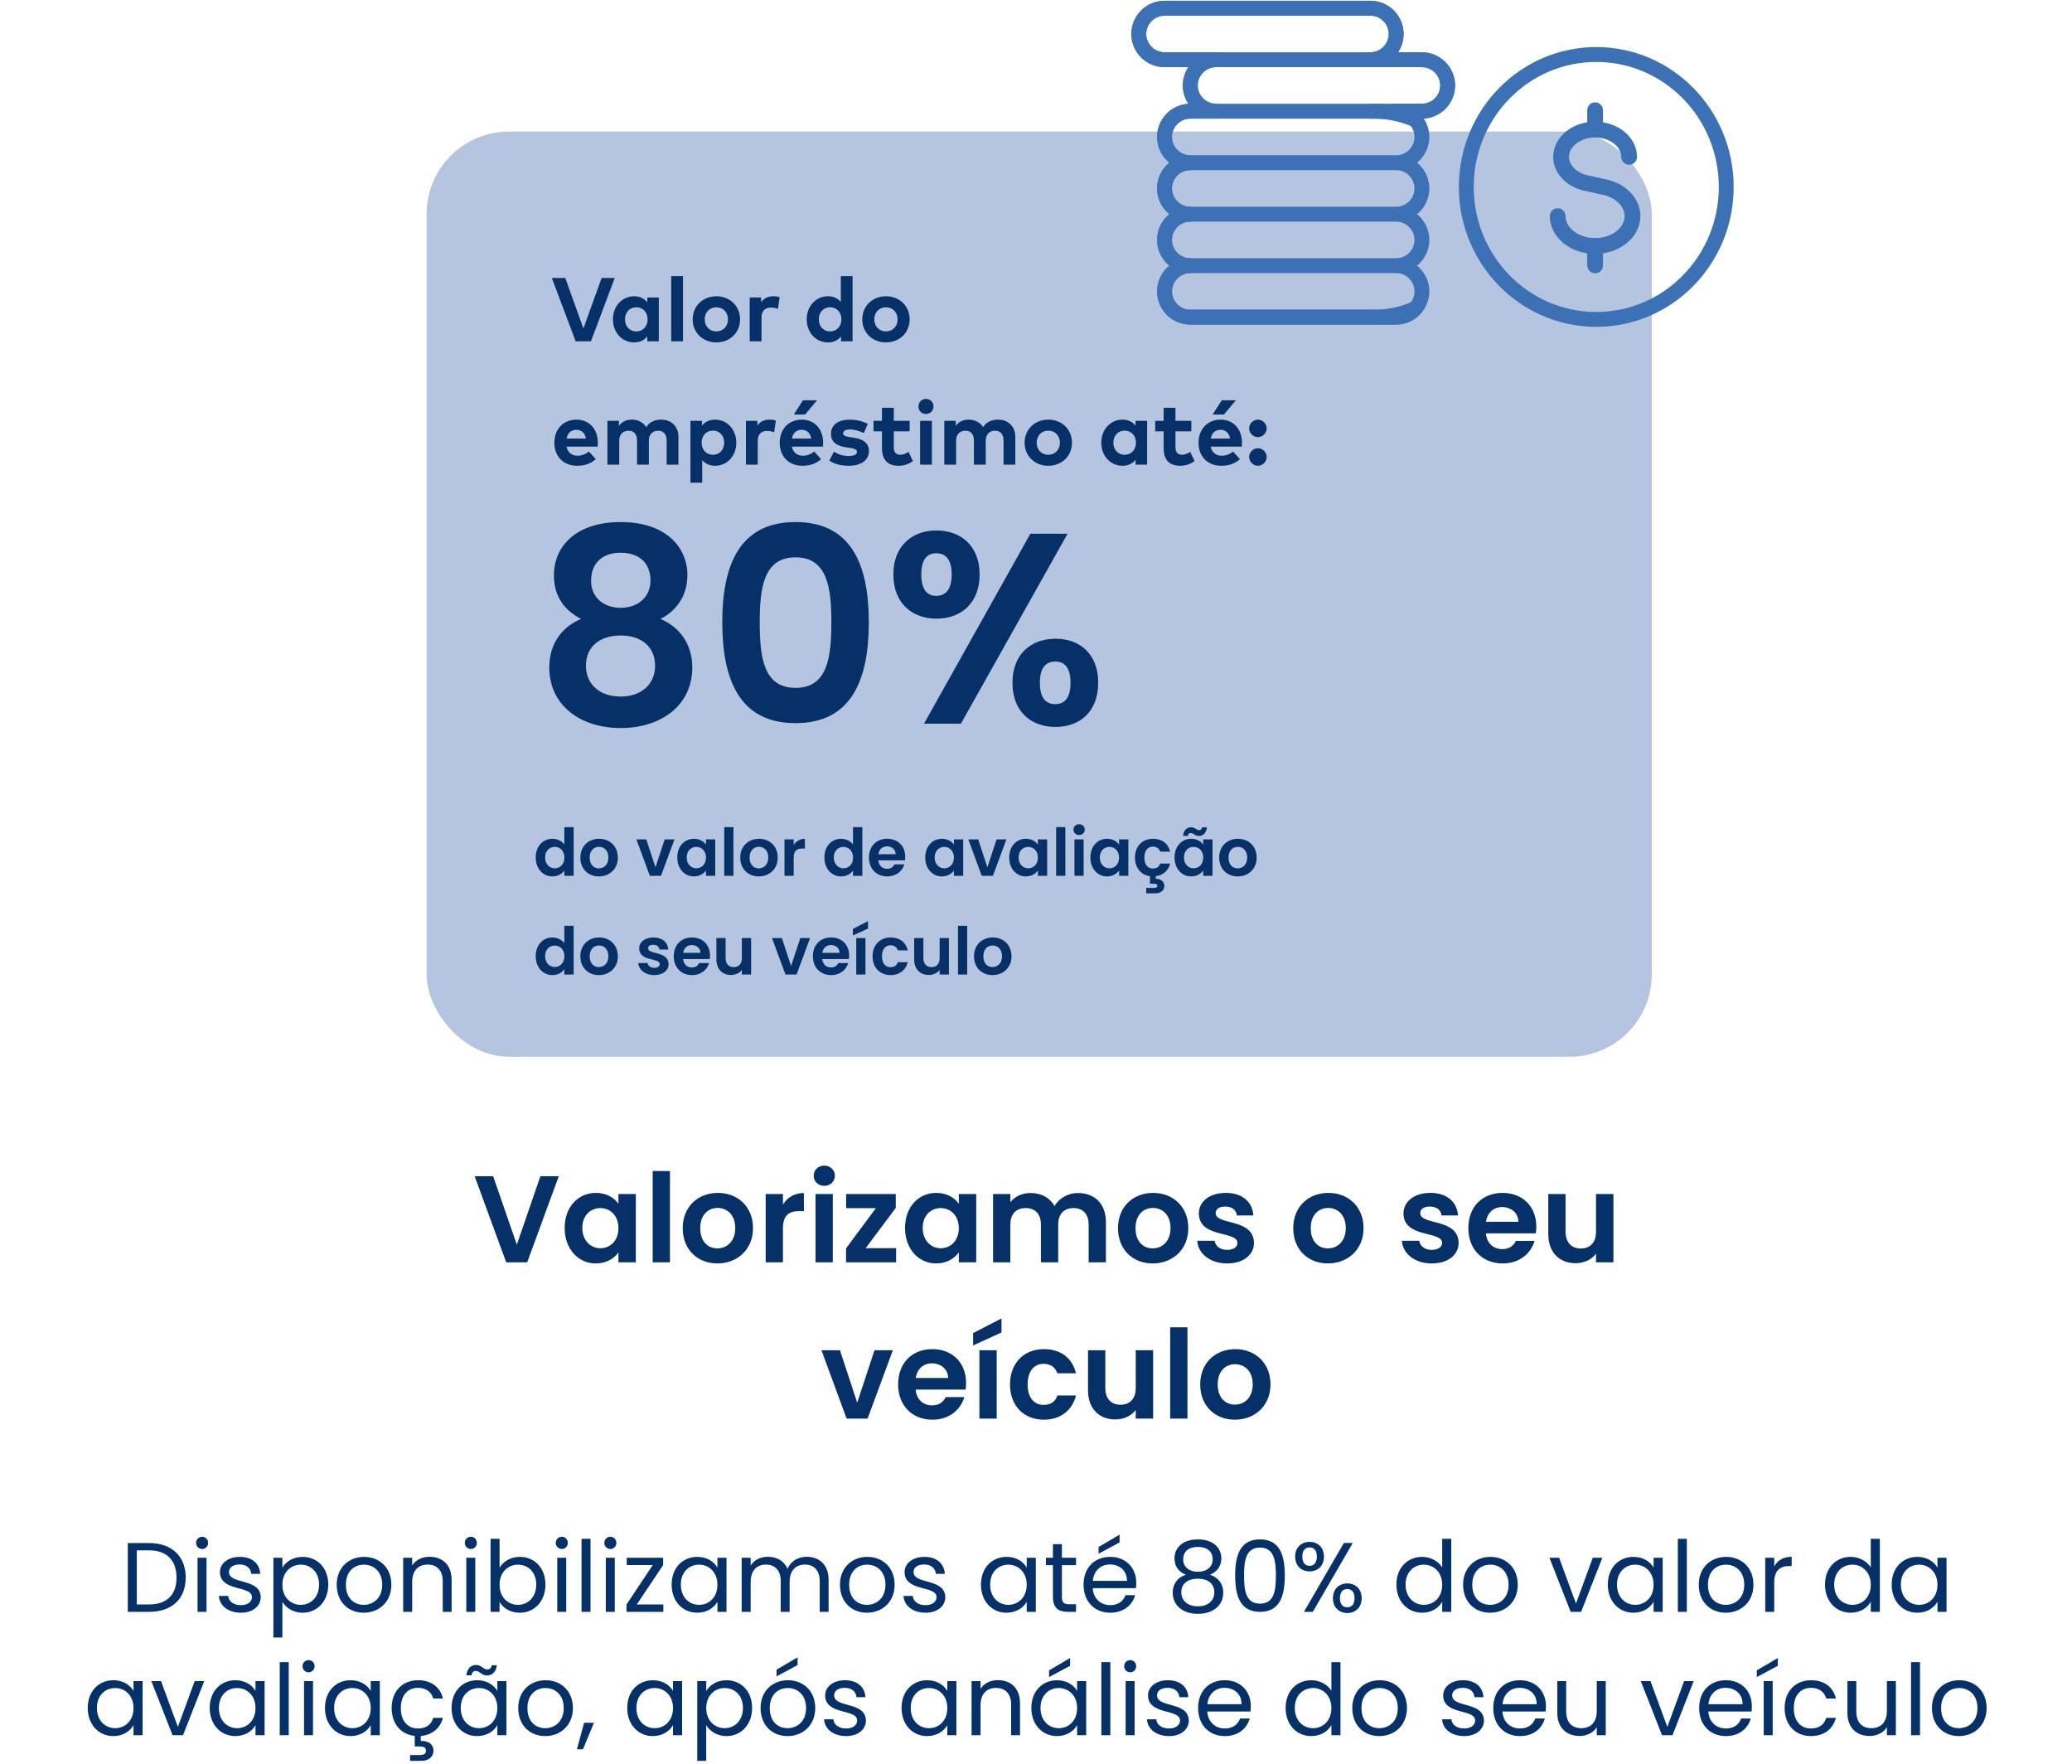 <svg width="504" height="429" viewBox="0 0 504 429" fill="none" xmlns="http://www.w3.org/2000/svg">
<path d="M125.715 302.71L131.445 286.06H135.915L128.235 307H123.135L115.455 286.06H119.955L125.715 302.71ZM137.353 298.63C137.353 293.44 140.713 290.11 144.943 290.11C147.613 290.11 149.443 291.37 150.433 292.75V290.38H154.663V307H150.433V304.57C149.443 306.01 147.553 307.27 144.913 307.27C140.713 307.27 137.353 303.82 137.353 298.63ZM150.433 298.69C150.433 295.54 148.333 293.8 146.023 293.8C143.773 293.8 141.643 295.48 141.643 298.63C141.643 301.78 143.773 303.58 146.023 303.58C148.333 303.58 150.433 301.84 150.433 298.69ZM158.765 307V284.8H162.965V307H158.765ZM183.165 298.69C183.165 303.91 179.325 307.27 174.495 307.27C169.695 307.27 166.065 303.91 166.065 298.69C166.065 293.44 169.815 290.11 174.615 290.11C179.415 290.11 183.165 293.44 183.165 298.69ZM170.325 298.69C170.325 301.99 172.245 303.61 174.495 303.61C176.715 303.61 178.845 301.99 178.845 298.69C178.845 295.36 176.775 293.77 174.555 293.77C172.335 293.77 170.325 295.36 170.325 298.69ZM190.446 298.72V307H186.246V290.38H190.446V292.96C191.496 291.25 193.236 290.14 195.546 290.14V294.55H194.436C191.946 294.55 190.446 295.51 190.446 298.72ZM198.375 307V290.38H202.575V307H198.375ZM200.505 288.4C199.005 288.4 197.925 287.32 197.925 285.94C197.925 284.56 199.005 283.48 200.505 283.48C201.975 283.48 203.085 284.56 203.085 285.94C203.085 287.32 201.975 288.4 200.505 288.4ZM217.884 290.38V293.77L210.564 303.55H217.974V307H205.794V303.61L213.054 293.83H205.824V290.38H217.884ZM220.146 298.63C220.146 293.44 223.506 290.11 227.736 290.11C230.406 290.11 232.236 291.37 233.226 292.75V290.38H237.456V307H233.226V304.57C232.236 306.01 230.346 307.27 227.706 307.27C223.506 307.27 220.146 303.82 220.146 298.63ZM233.226 298.69C233.226 295.54 231.126 293.8 228.816 293.8C226.566 293.8 224.436 295.48 224.436 298.63C224.436 301.78 226.566 303.58 228.816 303.58C231.126 303.58 233.226 301.84 233.226 298.69ZM264.808 307V297.82C264.808 295.18 263.338 293.8 261.118 293.8C258.868 293.8 257.398 295.18 257.398 297.82V307H253.198V297.82C253.198 295.18 251.728 293.8 249.508 293.8C247.228 293.8 245.758 295.18 245.758 297.82V307H241.558V290.38H245.758V292.39C246.808 291.01 248.578 290.14 250.648 290.14C253.228 290.14 255.358 291.25 256.498 293.32C257.578 291.43 259.768 290.14 262.198 290.14C266.188 290.14 269.008 292.66 269.008 297.25V307H264.808ZM289.044 298.69C289.044 303.91 285.204 307.27 280.374 307.27C275.574 307.27 271.944 303.91 271.944 298.69C271.944 293.44 275.694 290.11 280.494 290.11C285.294 290.11 289.044 293.44 289.044 298.69ZM276.204 298.69C276.204 301.99 278.124 303.61 280.374 303.61C282.594 303.61 284.724 301.99 284.724 298.69C284.724 295.36 282.654 293.77 280.434 293.77C278.214 293.77 276.204 295.36 276.204 298.69ZM305.025 302.26C305.025 305.11 302.535 307.27 298.485 307.27C294.315 307.27 291.405 304.84 291.225 301.75H295.455C295.605 303.01 296.775 303.97 298.455 303.97C300.105 303.97 301.005 303.22 301.005 302.26C301.005 299.29 291.615 301.18 291.615 295.09C291.615 292.33 294.075 290.11 298.185 290.11C302.205 290.11 304.635 292.3 304.875 295.6H300.855C300.735 294.31 299.715 293.44 298.065 293.44C296.505 293.44 295.695 294.07 295.695 295.03C295.695 298.06 304.905 296.17 305.025 302.26ZM331.671 298.69C331.671 303.91 327.831 307.27 323.001 307.27C318.201 307.27 314.571 303.91 314.571 298.69C314.571 293.44 318.321 290.11 323.121 290.11C327.921 290.11 331.671 293.44 331.671 298.69ZM318.831 298.69C318.831 301.99 320.751 303.61 323.001 303.61C325.221 303.61 327.351 301.99 327.351 298.69C327.351 295.36 325.281 293.77 323.061 293.77C320.841 293.77 318.831 295.36 318.831 298.69ZM354.8 302.26C354.8 305.11 352.31 307.27 348.26 307.27C344.09 307.27 341.18 304.84 341 301.75H345.23C345.38 303.01 346.55 303.97 348.23 303.97C349.88 303.97 350.78 303.22 350.78 302.26C350.78 299.29 341.39 301.18 341.39 295.09C341.39 292.33 343.85 290.11 347.96 290.11C351.98 290.11 354.41 292.3 354.65 295.6H350.63C350.51 294.31 349.49 293.44 347.84 293.44C346.28 293.44 345.47 294.07 345.47 295.03C345.47 298.06 354.68 296.17 354.8 302.26ZM365.388 293.56C363.378 293.56 361.788 294.85 361.458 297.13H369.348C369.288 294.94 367.548 293.56 365.388 293.56ZM373.278 301.78C372.378 304.84 369.618 307.27 365.508 307.27C360.678 307.27 357.168 303.91 357.168 298.69C357.168 293.44 360.588 290.11 365.508 290.11C370.308 290.11 373.698 293.38 373.698 298.33C373.698 298.87 373.668 299.41 373.578 299.95H361.428C361.638 302.41 363.318 303.79 365.418 303.79C367.218 303.79 368.208 302.89 368.748 301.78H373.278ZM392.453 290.38V307H388.223V304.9C387.173 306.31 385.343 307.21 383.273 307.21C379.403 307.21 376.613 304.69 376.613 300.13V290.38H380.813V299.53C380.813 302.2 382.283 303.64 384.503 303.64C386.783 303.64 388.223 302.2 388.223 299.53V290.38H392.453ZM199.813 328.38H204.313L208.513 341.13L212.713 328.38H217.183L211.033 345H205.933L199.813 328.38ZM226.682 331.56C224.672 331.56 223.082 332.85 222.752 335.13H230.642C230.582 332.94 228.842 331.56 226.682 331.56ZM234.572 339.78C233.672 342.84 230.912 345.27 226.802 345.27C221.972 345.27 218.462 341.91 218.462 336.69C218.462 331.44 221.882 328.11 226.802 328.11C231.602 328.11 234.992 331.38 234.992 336.33C234.992 336.87 234.962 337.41 234.872 337.95H222.722C222.932 340.41 224.612 341.79 226.712 341.79C228.512 341.79 229.502 340.89 230.042 339.78H234.572ZM238.237 345V328.38H242.437V345H238.237ZM236.707 324.21L243.607 320.64V324.06L236.707 327.21V324.21ZM245.678 336.69C245.678 331.47 249.098 328.11 253.898 328.11C258.038 328.11 260.828 330.27 261.728 333.99H257.198C256.718 332.58 255.608 331.68 253.868 331.68C251.528 331.68 249.968 333.45 249.968 336.69C249.968 339.93 251.528 341.67 253.868 341.67C255.608 341.67 256.688 340.89 257.198 339.39H261.728C260.828 342.93 258.038 345.27 253.898 345.27C249.098 345.27 245.678 341.91 245.678 336.69ZM280.495 328.38V345H276.265V342.9C275.215 344.31 273.385 345.21 271.315 345.21C267.445 345.21 264.655 342.69 264.655 338.13V328.38H268.855V337.53C268.855 340.2 270.325 341.64 272.545 341.64C274.825 341.64 276.265 340.2 276.265 337.53V328.38H280.495ZM284.639 345V322.8H288.839V345H284.639ZM309.039 336.69C309.039 341.91 305.199 345.27 300.369 345.27C295.569 345.27 291.939 341.91 291.939 336.69C291.939 331.44 295.689 328.11 300.489 328.11C305.289 328.11 309.039 331.44 309.039 336.69ZM296.199 336.69C296.199 339.99 298.119 341.61 300.369 341.61C302.589 341.61 304.719 339.99 304.719 336.69C304.719 333.36 302.649 331.77 300.429 331.77C298.209 331.77 296.199 333.36 296.199 336.69Z" fill="#053068"/>
<path d="M36.295 375.272C41.791 375.272 45.175 378.488 45.175 383.672C45.175 388.856 41.791 392 36.295 392H31.087V375.272H36.295ZM33.271 390.2H36.295C40.663 390.2 42.943 387.752 42.943 383.672C42.943 379.592 40.663 377.048 36.295 377.048H33.271V390.2ZM48.056 392V378.848H50.239V392H48.056ZM49.184 376.712C48.343 376.712 47.696 376.064 47.696 375.224C47.696 374.384 48.343 373.736 49.184 373.736C49.975 373.736 50.623 374.384 50.623 375.224C50.623 376.064 49.975 376.712 49.184 376.712ZM63.418 388.424C63.418 390.584 61.522 392.216 58.618 392.216C55.546 392.216 53.386 390.536 53.242 388.136H55.498C55.618 389.408 56.746 390.368 58.594 390.368C60.322 390.368 61.282 389.504 61.282 388.424C61.282 385.496 53.506 387.2 53.506 382.304C53.506 380.288 55.402 378.632 58.33 378.632C61.234 378.632 63.154 380.192 63.298 382.76H61.114C61.018 381.44 60.01 380.48 58.258 380.48C56.65 380.48 55.69 381.248 55.69 382.304C55.69 385.424 63.322 383.72 63.418 388.424ZM68.685 381.272C69.477 379.88 71.205 378.632 73.605 378.632C77.133 378.632 79.845 381.272 79.845 385.376C79.845 389.456 77.133 392.216 73.605 392.216C71.205 392.216 69.501 390.92 68.685 389.576V398.24H66.501V378.848H68.685V381.272ZM77.613 385.376C77.613 382.28 75.573 380.528 73.149 380.528C70.773 380.528 68.685 382.352 68.685 385.4C68.685 388.496 70.773 390.296 73.149 390.296C75.573 390.296 77.613 388.472 77.613 385.376ZM95.2 385.4C95.2 389.576 92.2 392.216 88.456 392.216C84.736 392.216 81.904 389.576 81.904 385.4C81.904 381.248 84.832 378.632 88.552 378.632C92.296 378.632 95.2 381.248 95.2 385.4ZM84.136 385.4C84.136 388.736 86.176 390.296 88.456 390.296C90.736 390.296 92.968 388.736 92.968 385.4C92.968 382.088 90.784 380.528 88.528 380.528C86.224 380.528 84.136 382.088 84.136 385.4ZM107.695 392V384.56C107.695 381.872 106.231 380.504 104.023 380.504C101.791 380.504 100.255 381.896 100.255 384.728V392H98.071V378.848H100.255V380.72C101.119 379.352 102.703 378.608 104.479 378.608C107.527 378.608 109.855 380.48 109.855 384.248V392H107.695ZM113.423 392V378.848H115.607V392H113.423ZM114.551 376.712C113.711 376.712 113.063 376.064 113.063 375.224C113.063 374.384 113.711 373.736 114.551 373.736C115.343 373.736 115.991 374.384 115.991 375.224C115.991 376.064 115.343 376.712 114.551 376.712ZM121.513 381.296C122.353 379.832 124.105 378.632 126.433 378.632C129.985 378.632 132.673 381.272 132.673 385.376C132.673 389.456 129.961 392.216 126.433 392.216C124.033 392.216 122.329 391.016 121.513 389.576V392H119.329V374.24H121.513V381.296ZM130.441 385.376C130.441 382.28 128.401 380.528 125.977 380.528C123.601 380.528 121.513 382.352 121.513 385.4C121.513 388.496 123.601 390.296 125.977 390.296C128.401 390.296 130.441 388.472 130.441 385.376ZM135.548 392V378.848H137.732V392H135.548ZM136.676 376.712C135.836 376.712 135.188 376.064 135.188 375.224C135.188 374.384 135.836 373.736 136.676 373.736C137.468 373.736 138.116 374.384 138.116 375.224C138.116 376.064 137.468 376.712 136.676 376.712ZM141.454 392V374.24H143.638V392H141.454ZM147.36 392V378.848H149.544V392H147.36ZM148.488 376.712C147.648 376.712 147 376.064 147 375.224C147 374.384 147.648 373.736 148.488 373.736C149.28 373.736 149.928 374.384 149.928 375.224C149.928 376.064 149.28 376.712 148.488 376.712ZM161.306 378.848V380.624L154.898 390.2H161.354V392H152.402V390.2L158.786 380.624H152.45V378.848H161.306ZM163.372 385.376C163.372 381.272 166.084 378.632 169.612 378.632C172.06 378.632 173.74 379.88 174.508 381.248V378.848H176.716V392H174.508V389.552C173.716 390.968 172.012 392.216 169.588 392.216C166.084 392.216 163.372 389.456 163.372 385.376ZM174.508 385.4C174.508 382.352 172.444 380.528 170.044 380.528C167.644 380.528 165.604 382.28 165.604 385.376C165.604 388.472 167.644 390.296 170.044 390.296C172.444 390.296 174.508 388.496 174.508 385.4ZM199.391 392V384.56C199.391 381.872 197.951 380.504 195.791 380.504C193.583 380.504 192.071 381.92 192.071 384.752V392H189.911V384.56C189.911 381.872 188.471 380.504 186.311 380.504C184.103 380.504 182.591 381.92 182.591 384.752V392H180.407V378.848H182.591V380.744C183.455 379.352 185.015 378.608 186.743 378.608C188.903 378.608 190.703 379.568 191.567 381.536C192.335 379.64 194.207 378.608 196.223 378.608C199.223 378.608 201.551 380.48 201.551 384.248V392H199.391ZM217.614 385.4C217.614 389.576 214.614 392.216 210.87 392.216C207.15 392.216 204.318 389.576 204.318 385.4C204.318 381.248 207.246 378.632 210.966 378.632C214.71 378.632 217.614 381.248 217.614 385.4ZM206.55 385.4C206.55 388.736 208.59 390.296 210.87 390.296C213.15 390.296 215.382 388.736 215.382 385.4C215.382 382.088 213.198 380.528 210.942 380.528C208.638 380.528 206.55 382.088 206.55 385.4ZM229.941 388.424C229.941 390.584 228.045 392.216 225.141 392.216C222.069 392.216 219.909 390.536 219.765 388.136H222.021C222.141 389.408 223.269 390.368 225.117 390.368C226.845 390.368 227.805 389.504 227.805 388.424C227.805 385.496 220.029 387.2 220.029 382.304C220.029 380.288 221.925 378.632 224.853 378.632C227.757 378.632 229.677 380.192 229.821 382.76H227.637C227.541 381.44 226.533 380.48 224.781 380.48C223.173 380.48 222.213 381.248 222.213 382.304C222.213 385.424 229.845 383.72 229.941 388.424ZM238.607 385.376C238.607 381.272 241.319 378.632 244.847 378.632C247.295 378.632 248.975 379.88 249.743 381.248V378.848H251.951V392H249.743V389.552C248.951 390.968 247.247 392.216 244.823 392.216C241.319 392.216 238.607 389.456 238.607 385.376ZM249.743 385.4C249.743 382.352 247.679 380.528 245.279 380.528C242.879 380.528 240.839 382.28 240.839 385.376C240.839 388.472 242.879 390.296 245.279 390.296C247.679 390.296 249.743 388.496 249.743 385.4ZM256.121 388.4V380.648H254.417V378.848H256.121V375.536H258.305V378.848H261.737V380.648H258.305V388.4C258.305 389.696 258.785 390.152 260.129 390.152H261.737V392H259.769C257.441 392 256.121 391.04 256.121 388.4ZM269.976 380.48C267.84 380.48 266.064 381.896 265.824 384.464H274.128C274.152 381.896 272.232 380.48 269.976 380.48ZM276.12 387.944C275.448 390.344 273.336 392.216 270.072 392.216C266.328 392.216 263.568 389.576 263.568 385.4C263.568 381.248 266.232 378.632 270.072 378.632C273.888 378.632 276.384 381.32 276.384 384.92C276.384 385.4 276.36 385.784 276.312 386.24H265.8C265.968 388.904 267.84 390.368 270.072 390.368C272.04 390.368 273.288 389.36 273.768 387.944H276.12ZM267.216 376.232L272.328 373.232V375.128L267.216 377.864V376.232ZM288.473 382.976C286.697 382.28 285.689 380.936 285.689 378.992C285.689 376.448 287.609 374.384 291.377 374.384C295.145 374.384 297.089 376.472 297.089 378.992C297.089 380.864 296.009 382.304 294.305 382.976C296.273 383.576 297.545 385.16 297.545 387.32C297.545 390.464 295.049 392.48 291.377 392.48C287.729 392.48 285.257 390.464 285.257 387.32C285.257 385.136 286.529 383.552 288.473 382.976ZM291.377 382.256C293.513 382.256 294.977 381.056 294.977 379.256C294.977 377.264 293.561 376.208 291.377 376.208C289.241 376.208 287.801 377.24 287.801 379.28C287.801 381.08 289.265 382.256 291.377 382.256ZM291.377 383.936C289.145 383.936 287.345 384.944 287.345 387.248C287.345 389.288 288.905 390.656 291.377 390.656C293.849 390.656 295.385 389.264 295.385 387.248C295.385 385.016 293.657 383.936 291.377 383.936ZM300.446 383.144C300.446 378.176 301.694 374.384 306.494 374.384C311.27 374.384 312.518 378.176 312.518 383.144C312.518 388.184 311.27 392 306.494 392C301.694 392 300.446 388.184 300.446 383.144ZM310.358 383.144C310.358 379.544 309.902 376.376 306.494 376.376C303.062 376.376 302.606 379.544 302.606 383.144C302.606 386.888 303.062 390.008 306.494 390.008C309.902 390.008 310.358 386.888 310.358 383.144ZM315.036 378.56C315.036 376.328 316.548 374.984 318.54 374.984C320.556 374.984 322.044 376.328 322.044 378.56C322.044 380.816 320.556 382.16 318.54 382.16C316.548 382.16 315.036 380.816 315.036 378.56ZM318.54 376.328C317.484 376.328 316.788 377.048 316.788 378.56C316.788 380.048 317.484 380.816 318.54 380.816C319.596 380.816 320.316 380.048 320.316 378.56C320.316 377.048 319.596 376.328 318.54 376.328ZM317.172 392L326.892 375.248H329.052L319.332 392H317.172ZM324.228 388.688C324.228 386.432 325.716 385.088 327.732 385.088C329.724 385.088 331.212 386.432 331.212 388.688C331.212 390.92 329.724 392.288 327.732 392.288C325.716 392.288 324.228 390.92 324.228 388.688ZM327.708 386.456C326.652 386.456 325.932 387.176 325.932 388.688C325.932 390.176 326.652 390.896 327.708 390.896C328.764 390.896 329.484 390.176 329.484 388.688C329.484 387.176 328.764 386.456 327.708 386.456ZM339.669 385.376C339.669 381.272 342.381 378.632 345.933 378.632C347.997 378.632 349.893 379.688 350.805 381.2V374.24H353.013V392H350.805V389.528C350.013 390.992 348.309 392.216 345.909 392.216C342.381 392.216 339.669 389.456 339.669 385.376ZM350.805 385.4C350.805 382.352 348.741 380.528 346.341 380.528C343.941 380.528 341.901 382.28 341.901 385.376C341.901 388.472 343.941 390.296 346.341 390.296C348.741 390.296 350.805 388.496 350.805 385.4ZM369.184 385.4C369.184 389.576 366.184 392.216 362.44 392.216C358.72 392.216 355.888 389.576 355.888 385.4C355.888 381.248 358.816 378.632 362.536 378.632C366.28 378.632 369.184 381.248 369.184 385.4ZM358.12 385.4C358.12 388.736 360.16 390.296 362.44 390.296C364.72 390.296 366.952 388.736 366.952 385.4C366.952 382.088 364.768 380.528 362.512 380.528C360.208 380.528 358.12 382.088 358.12 385.4ZM376.894 378.848H379.246L383.35 389.984L387.43 378.848H389.758L384.598 392H382.054L376.894 378.848ZM391.091 385.376C391.091 381.272 393.803 378.632 397.331 378.632C399.779 378.632 401.459 379.88 402.227 381.248V378.848H404.435V392H402.227V389.552C401.435 390.968 399.731 392.216 397.307 392.216C393.803 392.216 391.091 389.456 391.091 385.376ZM402.227 385.4C402.227 382.352 400.163 380.528 397.763 380.528C395.363 380.528 393.323 382.28 393.323 385.376C393.323 388.472 395.363 390.296 397.763 390.296C400.163 390.296 402.227 388.496 402.227 385.4ZM408.126 392V374.24H410.31V392H408.126ZM426.512 385.4C426.512 389.576 423.512 392.216 419.768 392.216C416.048 392.216 413.216 389.576 413.216 385.4C413.216 381.248 416.144 378.632 419.864 378.632C423.608 378.632 426.512 381.248 426.512 385.4ZM415.448 385.4C415.448 388.736 417.488 390.296 419.768 390.296C422.048 390.296 424.28 388.736 424.28 385.4C424.28 382.088 422.096 380.528 419.84 380.528C417.536 380.528 415.448 382.088 415.448 385.4ZM431.568 384.848V392H429.384V378.848H431.568V380.984C432.312 379.52 433.728 378.608 435.816 378.608V380.864H435.24C433.152 380.864 431.568 381.8 431.568 384.848ZM443.919 385.376C443.919 381.272 446.631 378.632 450.183 378.632C452.247 378.632 454.143 379.688 455.055 381.2V374.24H457.263V392H455.055V389.528C454.263 390.992 452.559 392.216 450.159 392.216C446.631 392.216 443.919 389.456 443.919 385.376ZM455.055 385.4C455.055 382.352 452.991 380.528 450.591 380.528C448.191 380.528 446.151 382.28 446.151 385.376C446.151 388.472 448.191 390.296 450.591 390.296C452.991 390.296 455.055 388.496 455.055 385.4ZM460.138 385.376C460.138 381.272 462.85 378.632 466.378 378.632C468.826 378.632 470.506 379.88 471.274 381.248V378.848H473.482V392H471.274V389.552C470.482 390.968 468.778 392.216 466.354 392.216C462.85 392.216 460.138 389.456 460.138 385.376ZM471.274 385.4C471.274 382.352 469.21 380.528 466.81 380.528C464.41 380.528 462.37 382.28 462.37 385.376C462.37 388.472 464.41 390.296 466.81 390.296C469.21 390.296 471.274 388.496 471.274 385.4ZM21.341 415.376C21.341 411.272 24.053 408.632 27.581 408.632C30.029 408.632 31.709 409.88 32.477 411.248V408.848H34.685V422H32.477V419.552C31.685 420.968 29.981 422.216 27.557 422.216C24.053 422.216 21.341 419.456 21.341 415.376ZM32.477 415.4C32.477 412.352 30.413 410.528 28.013 410.528C25.613 410.528 23.573 412.28 23.573 415.376C23.573 418.472 25.613 420.296 28.013 420.296C30.413 420.296 32.477 418.496 32.477 415.4ZM36.816 408.848H39.168L43.272 419.984L47.352 408.848H49.68L44.52 422H41.976L36.816 408.848ZM51.013 415.376C51.013 411.272 53.725 408.632 57.253 408.632C59.701 408.632 61.381 409.88 62.149 411.248V408.848H64.357V422H62.149V419.552C61.357 420.968 59.653 422.216 57.229 422.216C53.725 422.216 51.013 419.456 51.013 415.376ZM62.149 415.4C62.149 412.352 60.085 410.528 57.685 410.528C55.285 410.528 53.245 412.28 53.245 415.376C53.245 418.472 55.285 420.296 57.685 420.296C60.085 420.296 62.149 418.496 62.149 415.4ZM68.048 422V404.24H70.232V422H68.048ZM73.954 422V408.848H76.138V422H73.954ZM75.082 406.712C74.242 406.712 73.594 406.064 73.594 405.224C73.594 404.384 74.242 403.736 75.082 403.736C75.874 403.736 76.522 404.384 76.522 405.224C76.522 406.064 75.874 406.712 75.082 406.712ZM79.044 415.376C79.044 411.272 81.756 408.632 85.284 408.632C87.732 408.632 89.412 409.88 90.18 411.248V408.848H92.388V422H90.18V419.552C89.388 420.968 87.684 422.216 85.26 422.216C81.756 422.216 79.044 419.456 79.044 415.376ZM90.18 415.4C90.18 412.352 88.116 410.528 85.716 410.528C83.316 410.528 81.276 412.28 81.276 415.376C81.276 418.472 83.316 420.296 85.716 420.296C88.116 420.296 90.18 418.496 90.18 415.4ZM95.263 415.4C95.263 411.272 97.927 408.632 101.671 408.632C104.935 408.632 107.071 410.312 107.743 413.072H105.391C104.935 411.488 103.615 410.48 101.671 410.48C99.271 410.48 97.495 412.184 97.495 415.4C97.495 418.664 99.271 420.368 101.671 420.368C103.615 420.368 104.911 419.432 105.391 417.776H107.743C107.119 420.2 105.223 421.952 102.343 422.192V423.392C104.191 423.368 105.439 424.184 105.439 425.768C105.439 427.28 104.215 428.24 102.511 428.24H99.751V426.824H102.079C103.111 426.824 103.615 426.536 103.615 425.768C103.615 425.024 103.111 424.736 102.079 424.736H100.879V422.168C97.567 421.832 95.263 419.264 95.263 415.4ZM109.841 415.376C109.841 411.272 112.553 408.632 116.081 408.632C118.529 408.632 120.209 409.88 120.977 411.248V408.848H123.185V422H120.977V419.552C120.185 420.968 118.481 422.216 116.057 422.216C112.553 422.216 109.841 419.456 109.841 415.376ZM120.977 415.4C120.977 412.352 118.913 410.528 116.513 410.528C114.113 410.528 112.073 412.28 112.073 415.376C112.073 418.472 114.113 420.296 116.513 420.296C118.913 420.296 120.977 418.496 120.977 415.4ZM113.417 407.432C113.657 405.776 114.569 404.912 115.817 404.912C117.089 404.912 117.569 406.016 118.553 406.016C119.081 406.016 119.513 405.68 119.609 404.984H120.857C120.665 406.616 119.705 407.48 118.457 407.48C117.161 407.48 116.681 406.376 115.721 406.376C115.193 406.376 114.785 406.712 114.689 407.432H113.417ZM139.356 415.4C139.356 419.576 136.356 422.216 132.612 422.216C128.892 422.216 126.06 419.576 126.06 415.4C126.06 411.248 128.988 408.632 132.708 408.632C136.452 408.632 139.356 411.248 139.356 415.4ZM128.292 415.4C128.292 418.736 130.332 420.296 132.612 420.296C134.892 420.296 137.124 418.736 137.124 415.4C137.124 412.088 134.94 410.528 132.684 410.528C130.38 410.528 128.292 412.088 128.292 415.4ZM140.331 425.432L142.083 418.976H144.483L141.795 425.432H140.331ZM152.568 415.376C152.568 411.272 155.28 408.632 158.808 408.632C161.256 408.632 162.936 409.88 163.704 411.248V408.848H165.912V422H163.704V419.552C162.912 420.968 161.208 422.216 158.784 422.216C155.28 422.216 152.568 419.456 152.568 415.376ZM163.704 415.4C163.704 412.352 161.64 410.528 159.24 410.528C156.84 410.528 154.8 412.28 154.8 415.376C154.8 418.472 156.84 420.296 159.24 420.296C161.64 420.296 163.704 418.496 163.704 415.4ZM171.786 411.272C172.578 409.88 174.306 408.632 176.706 408.632C180.234 408.632 182.946 411.272 182.946 415.376C182.946 419.456 180.234 422.216 176.706 422.216C174.306 422.216 172.602 420.92 171.786 419.576V428.24H169.602V408.848H171.786V411.272ZM180.714 415.376C180.714 412.28 178.674 410.528 176.25 410.528C173.874 410.528 171.786 412.352 171.786 415.4C171.786 418.496 173.874 420.296 176.25 420.296C178.674 420.296 180.714 418.472 180.714 415.376ZM198.301 415.4C198.301 419.576 195.301 422.216 191.557 422.216C187.837 422.216 185.005 419.576 185.005 415.4C185.005 411.248 187.933 408.632 191.653 408.632C195.397 408.632 198.301 411.248 198.301 415.4ZM187.237 415.4C187.237 418.736 189.277 420.296 191.557 420.296C193.837 420.296 196.069 418.736 196.069 415.4C196.069 412.088 193.885 410.528 191.629 410.528C189.325 410.528 187.237 412.088 187.237 415.4ZM188.893 406.064L194.005 403.064V404.96L188.893 407.696V406.064ZM210.629 418.424C210.629 420.584 208.733 422.216 205.829 422.216C202.757 422.216 200.597 420.536 200.453 418.136H202.709C202.829 419.408 203.957 420.368 205.805 420.368C207.533 420.368 208.493 419.504 208.493 418.424C208.493 415.496 200.717 417.2 200.717 412.304C200.717 410.288 202.613 408.632 205.541 408.632C208.445 408.632 210.365 410.192 210.509 412.76H208.325C208.229 411.44 207.221 410.48 205.469 410.48C203.861 410.48 202.901 411.248 202.901 412.304C202.901 415.424 210.533 413.72 210.629 418.424ZM219.294 415.376C219.294 411.272 222.006 408.632 225.534 408.632C227.982 408.632 229.662 409.88 230.43 411.248V408.848H232.638V422H230.43V419.552C229.638 420.968 227.934 422.216 225.51 422.216C222.006 422.216 219.294 419.456 219.294 415.376ZM230.43 415.4C230.43 412.352 228.366 410.528 225.966 410.528C223.566 410.528 221.526 412.28 221.526 415.376C221.526 418.472 223.566 420.296 225.966 420.296C228.366 420.296 230.43 418.496 230.43 415.4ZM245.953 422V414.56C245.953 411.872 244.489 410.504 242.281 410.504C240.049 410.504 238.513 411.896 238.513 414.728V422H236.329V408.848H238.513V410.72C239.377 409.352 240.961 408.608 242.737 408.608C245.785 408.608 248.113 410.48 248.113 414.248V422H245.953ZM250.865 415.376C250.865 411.272 253.577 408.632 257.105 408.632C259.553 408.632 261.233 409.88 262.001 411.248V408.848H264.209V422H262.001V419.552C261.209 420.968 259.505 422.216 257.081 422.216C253.577 422.216 250.865 419.456 250.865 415.376ZM262.001 415.4C262.001 412.352 259.937 410.528 257.537 410.528C255.137 410.528 253.097 412.28 253.097 415.376C253.097 418.472 255.137 420.296 257.537 420.296C259.937 420.296 262.001 418.496 262.001 415.4ZM255.185 406.232L260.297 403.232V405.128L255.185 407.864V406.232ZM267.899 422V404.24H270.083V422H267.899ZM273.806 422V408.848H275.99V422H273.806ZM274.934 406.712C274.094 406.712 273.446 406.064 273.446 405.224C273.446 404.384 274.094 403.736 274.934 403.736C275.726 403.736 276.374 404.384 276.374 405.224C276.374 406.064 275.726 406.712 274.934 406.712ZM289.168 418.424C289.168 420.584 287.272 422.216 284.368 422.216C281.296 422.216 279.136 420.536 278.992 418.136H281.248C281.368 419.408 282.496 420.368 284.344 420.368C286.072 420.368 287.032 419.504 287.032 418.424C287.032 415.496 279.256 417.2 279.256 412.304C279.256 410.288 281.152 408.632 284.08 408.632C286.984 408.632 288.904 410.192 289.048 412.76H286.864C286.768 411.44 285.76 410.48 284.008 410.48C282.4 410.48 281.44 411.248 281.44 412.304C281.44 415.424 289.072 413.72 289.168 418.424ZM297.843 410.48C295.707 410.48 293.931 411.896 293.691 414.464H301.995C302.019 411.896 300.099 410.48 297.843 410.48ZM303.987 417.944C303.315 420.344 301.203 422.216 297.939 422.216C294.195 422.216 291.435 419.576 291.435 415.4C291.435 411.248 294.099 408.632 297.939 408.632C301.755 408.632 304.251 411.32 304.251 414.92C304.251 415.4 304.227 415.784 304.179 416.24H293.667C293.835 418.904 295.707 420.368 297.939 420.368C299.907 420.368 301.155 419.36 301.635 417.944H303.987ZM312.716 415.376C312.716 411.272 315.428 408.632 318.98 408.632C321.044 408.632 322.94 409.688 323.852 411.2V404.24H326.06V422H323.852V419.528C323.06 420.992 321.356 422.216 318.956 422.216C315.428 422.216 312.716 419.456 312.716 415.376ZM323.852 415.4C323.852 412.352 321.788 410.528 319.388 410.528C316.988 410.528 314.948 412.28 314.948 415.376C314.948 418.472 316.988 420.296 319.388 420.296C321.788 420.296 323.852 418.496 323.852 415.4ZM342.231 415.4C342.231 419.576 339.231 422.216 335.487 422.216C331.767 422.216 328.935 419.576 328.935 415.4C328.935 411.248 331.863 408.632 335.583 408.632C339.327 408.632 342.231 411.248 342.231 415.4ZM331.167 415.4C331.167 418.736 333.207 420.296 335.487 420.296C337.767 420.296 339.999 418.736 339.999 415.4C339.999 412.088 337.815 410.528 335.559 410.528C333.255 410.528 331.167 412.088 331.167 415.4ZM360.957 418.424C360.957 420.584 359.061 422.216 356.157 422.216C353.085 422.216 350.925 420.536 350.781 418.136H353.037C353.157 419.408 354.285 420.368 356.133 420.368C357.861 420.368 358.821 419.504 358.821 418.424C358.821 415.496 351.045 417.2 351.045 412.304C351.045 410.288 352.941 408.632 355.869 408.632C358.773 408.632 360.693 410.192 360.837 412.76H358.653C358.557 411.44 357.549 410.48 355.797 410.48C354.189 410.48 353.229 411.248 353.229 412.304C353.229 415.424 360.861 413.72 360.957 418.424ZM369.632 410.48C367.496 410.48 365.72 411.896 365.48 414.464H373.784C373.808 411.896 371.888 410.48 369.632 410.48ZM375.776 417.944C375.104 420.344 372.992 422.216 369.728 422.216C365.984 422.216 363.224 419.576 363.224 415.4C363.224 411.248 365.888 408.632 369.728 408.632C373.544 408.632 376.04 411.32 376.04 414.92C376.04 415.4 376.016 415.784 375.968 416.24H365.456C365.624 418.904 367.496 420.368 369.728 420.368C371.696 420.368 372.944 419.36 373.424 417.944H375.776ZM390.587 408.848V422H388.403V420.056C387.563 421.424 385.955 422.192 384.203 422.192C381.179 422.192 378.803 420.32 378.803 416.552V408.848H380.963V416.264C380.963 418.928 382.427 420.296 384.635 420.296C386.891 420.296 388.403 418.904 388.403 416.072V408.848H390.587ZM399.113 408.848H401.465L405.569 419.984L409.649 408.848H411.977L406.817 422H404.273L399.113 408.848ZM419.718 410.48C417.582 410.48 415.806 411.896 415.566 414.464H423.87C423.894 411.896 421.974 410.48 419.718 410.48ZM425.862 417.944C425.19 420.344 423.078 422.216 419.814 422.216C416.07 422.216 413.31 419.576 413.31 415.4C413.31 411.248 415.974 408.632 419.814 408.632C423.63 408.632 426.126 411.32 426.126 414.92C426.126 415.4 426.102 415.784 426.054 416.24H415.542C415.71 418.904 417.582 420.368 419.814 420.368C421.782 420.368 423.03 419.36 423.51 417.944H425.862ZM429.009 422V408.848H431.193V422H429.009ZM427.329 406.232L432.441 403.232V405.128L427.329 407.864V406.232ZM434.099 415.4C434.099 411.272 436.763 408.632 440.507 408.632C443.771 408.632 445.907 410.312 446.579 413.072H444.227C443.771 411.488 442.451 410.48 440.507 410.48C438.107 410.48 436.331 412.184 436.331 415.4C436.331 418.664 438.107 420.368 440.507 420.368C442.451 420.368 443.747 419.432 444.227 417.776H446.579C445.907 420.392 443.771 422.216 440.507 422.216C436.763 422.216 434.099 419.576 434.099 415.4ZM461.157 408.848V422H458.973V420.056C458.133 421.424 456.525 422.192 454.773 422.192C451.749 422.192 449.373 420.32 449.373 416.552V408.848H451.533V416.264C451.533 418.928 452.997 420.296 455.205 420.296C457.461 420.296 458.973 418.904 458.973 416.072V408.848H461.157ZM464.845 422V404.24H467.029V422H464.845ZM483.231 415.4C483.231 419.576 480.231 422.216 476.487 422.216C472.767 422.216 469.935 419.576 469.935 415.4C469.935 411.248 472.863 408.632 476.583 408.632C480.327 408.632 483.231 411.248 483.231 415.4ZM472.167 415.4C472.167 418.736 474.207 420.296 476.487 420.296C478.767 420.296 480.999 418.736 480.999 415.4C480.999 412.088 478.815 410.528 476.559 410.528C474.255 410.528 472.167 412.088 472.167 415.4Z" fill="#053068"/>
<rect x="103.782" y="32" width="298" height="225" rx="20" fill="#B5C5E0"/>
<path d="M141.332 150.524C137.372 148.478 134.732 145.112 134.732 139.898C134.732 132.968 140.012 126.962 150.968 126.962C161.924 126.962 167.204 133.034 167.204 139.898C167.204 144.98 164.432 148.61 160.67 150.524C165.422 152.57 168.392 156.728 168.392 162.338C168.392 171.512 160.868 177.056 150.968 177.056C141.134 177.056 133.61 171.512 133.61 162.338C133.61 156.662 136.58 152.504 141.332 150.524ZM150.968 147.818C155.192 147.818 158.228 145.178 158.228 141.218C158.228 136.862 155.39 134.42 150.968 134.42C146.678 134.42 143.774 136.796 143.774 141.284C143.774 145.244 146.81 147.818 150.968 147.818ZM150.968 154.55C146.15 154.55 142.52 157.058 142.52 161.942C142.52 166.232 145.688 169.4 150.968 169.4C156.248 169.4 159.35 166.166 159.35 161.942C159.35 157.19 155.918 154.55 150.968 154.55ZM175.69 151.316C175.69 137.39 179.914 126.962 193.51 126.962C207.106 126.962 211.33 137.39 211.33 151.316C211.33 165.374 207.106 175.868 193.51 175.868C179.914 175.868 175.69 165.374 175.69 151.316ZM202.222 151.316C202.222 143.066 201.298 135.542 193.51 135.542C185.722 135.542 184.798 143.066 184.798 151.316C184.798 159.896 185.722 167.288 193.51 167.288C201.298 167.288 202.222 159.896 202.222 151.316ZM217.302 139.7C217.302 132.836 221.79 129.008 227.796 129.008C233.802 129.008 238.29 132.836 238.29 139.7C238.29 146.63 233.802 150.458 227.796 150.458C221.79 150.458 217.302 146.63 217.302 139.7ZM227.73 134.552C225.486 134.552 224.1 136.07 224.1 139.7C224.1 143.33 225.486 144.914 227.73 144.914C230.04 144.914 231.492 143.33 231.492 139.7C231.492 136.07 230.04 134.552 227.73 134.552ZM224.76 176L250.632 129.8H259.674L233.736 176H224.76ZM246.276 166.034C246.276 159.104 250.764 155.342 256.77 155.342C262.71 155.342 267.132 159.104 267.132 166.034C267.132 173.03 262.71 176.792 256.77 176.792C250.764 176.792 246.276 173.03 246.276 166.034ZM256.704 160.886C254.394 160.886 252.942 162.404 252.942 166.034C252.942 169.73 254.394 171.248 256.704 171.248C258.948 171.248 260.4 169.73 260.4 166.034C260.4 162.404 258.948 160.886 256.704 160.886Z" fill="#053068"/>
<path d="M149.532 67.6L143.746 83H140.017L134.231 67.6H137.498L141.909 79.887L146.342 67.6H149.532ZM160.245 72.341V83H157.44V81.823C156.747 82.681 155.713 83.275 154.25 83.275C151.313 83.275 149.091 80.866 149.091 77.665C149.091 74.464 151.313 72.055 154.25 72.055C155.713 72.055 156.736 72.649 157.44 73.518V72.341H160.245ZM154.778 74.728C153.095 74.728 152.028 76.037 152.028 77.665C152.028 79.293 153.095 80.602 154.778 80.602C156.417 80.602 157.528 79.348 157.528 77.665C157.528 75.982 156.417 74.728 154.778 74.728ZM166.136 67.16V83H163.265V67.16H166.136ZM174.245 72.055C177.567 72.055 180.02 74.453 180.02 77.665C180.02 80.877 177.567 83.275 174.245 83.275C170.934 83.275 168.492 80.877 168.492 77.665C168.492 74.453 170.934 72.055 174.245 72.055ZM174.245 74.728C172.628 74.728 171.418 75.938 171.418 77.665C171.418 79.392 172.628 80.602 174.245 80.602C175.862 80.602 177.083 79.392 177.083 77.665C177.083 75.938 175.862 74.728 174.245 74.728ZM188.15 72.055C188.766 72.055 189.25 72.143 189.646 72.286L189.217 75.135C188.744 74.926 188.062 74.794 187.479 74.794C186.148 74.794 185.235 75.608 185.235 77.192V83H182.364V72.341H185.147V73.507C185.818 72.506 186.841 72.055 188.15 72.055ZM201.387 72.055C202.817 72.055 203.829 72.616 204.522 73.452V67.16H207.382V83H204.577V81.823C203.884 82.681 202.85 83.275 201.387 83.275C198.45 83.275 196.228 80.866 196.228 77.665C196.228 74.464 198.45 72.055 201.387 72.055ZM201.915 74.728C200.232 74.728 199.165 76.037 199.165 77.665C199.165 79.293 200.232 80.602 201.915 80.602C203.554 80.602 204.665 79.348 204.665 77.665C204.665 75.982 203.554 74.728 201.915 74.728ZM215.495 72.055C218.817 72.055 221.27 74.453 221.27 77.665C221.27 80.877 218.817 83.275 215.495 83.275C212.184 83.275 209.742 80.877 209.742 77.665C209.742 74.453 212.184 72.055 215.495 72.055ZM215.495 74.728C213.878 74.728 212.668 75.938 212.668 77.665C212.668 79.392 213.878 80.602 215.495 80.602C217.112 80.602 218.333 79.392 218.333 77.665C218.333 75.938 217.112 74.728 215.495 74.728ZM140.237 102.055C143.306 102.055 145.407 104.332 145.418 107.654C145.418 107.984 145.396 108.38 145.363 108.622H137.806C138.114 110.162 139.192 110.833 140.545 110.833C141.469 110.833 142.47 110.459 143.24 109.81L144.923 111.658C143.713 112.769 142.173 113.275 140.38 113.275C137.113 113.275 134.847 111.053 134.847 107.698C134.847 104.343 137.047 102.055 140.237 102.055ZM140.215 104.53C138.862 104.53 138.07 105.344 137.817 106.664H142.536C142.272 105.3 141.447 104.53 140.215 104.53ZM160.821 102.055C163.329 102.055 165.023 103.738 165.023 106.213V113H162.163V107.137C162.163 105.597 161.382 104.75 160.084 104.75C158.852 104.75 157.829 105.553 157.829 107.159V113H154.958V107.137C154.958 105.597 154.188 104.75 152.879 104.75C151.647 104.75 150.624 105.553 150.624 107.159V113H147.753V102.341H150.547V103.595C151.306 102.462 152.472 102.055 153.682 102.055C155.222 102.055 156.487 102.748 157.202 103.881C158.027 102.528 159.424 102.055 160.821 102.055ZM173.932 102.055C176.88 102.055 179.102 104.464 179.102 107.665C179.102 110.866 176.88 113.275 173.943 113.275C172.513 113.275 171.501 112.714 170.808 111.889V117.4H167.948V102.341H170.753V103.518C171.446 102.649 172.469 102.055 173.932 102.055ZM173.404 104.728C171.776 104.728 170.665 105.982 170.665 107.665C170.665 109.348 171.776 110.602 173.404 110.602C175.098 110.602 176.154 109.293 176.154 107.665C176.154 106.037 175.098 104.728 173.404 104.728ZM187.227 102.055C187.843 102.055 188.327 102.143 188.723 102.286L188.294 105.135C187.821 104.926 187.139 104.794 186.556 104.794C185.225 104.794 184.312 105.608 184.312 107.192V113H181.441V102.341H184.224V103.507C184.895 102.506 185.918 102.055 187.227 102.055ZM195.044 102.055C198.113 102.055 200.214 104.332 200.225 107.654C200.225 107.984 200.203 108.38 200.17 108.622H192.613C192.921 110.162 193.999 110.833 195.352 110.833C196.276 110.833 197.277 110.459 198.047 109.81L199.73 111.658C198.52 112.769 196.98 113.275 195.187 113.275C191.92 113.275 189.654 111.053 189.654 107.698C189.654 104.343 191.854 102.055 195.044 102.055ZM195.022 104.53C193.669 104.53 192.877 105.344 192.624 106.664H197.343C197.079 105.3 196.254 104.53 195.022 104.53ZM195.836 100.812H193.097L195.308 97.347H198.74L195.836 100.812ZM211.087 103.078L210.119 105.311C209.272 104.893 207.919 104.453 206.72 104.442C205.631 104.442 205.081 104.827 205.081 105.41C205.081 106.026 205.851 106.18 206.819 106.323L207.765 106.466C210.075 106.818 211.362 107.852 211.362 109.656C211.362 111.856 209.558 113.275 206.467 113.275C205.015 113.275 203.112 113 201.726 112.021L202.859 109.843C203.772 110.448 204.883 110.888 206.489 110.888C207.82 110.888 208.458 110.514 208.458 109.887C208.458 109.37 207.919 109.084 206.687 108.908L205.818 108.787C203.354 108.446 202.133 107.368 202.133 105.553C202.133 103.364 203.827 102.066 206.632 102.066C208.337 102.066 209.668 102.385 211.087 103.078ZM221.271 102.341V104.893H217.41V108.787C217.41 110.118 218.114 110.602 219.005 110.602C219.687 110.602 220.424 110.261 221.007 109.909L222.063 112.153C221.128 112.791 220.05 113.275 218.532 113.275C215.892 113.275 214.539 111.779 214.539 109.018V104.893H212.482V102.341H214.539V99.173H217.41V102.341H221.271ZM226.679 102.341V113H223.808V102.341H226.679ZM225.227 97.006C226.261 97.006 227.064 97.82 227.064 98.854C227.064 99.888 226.261 100.68 225.227 100.68C224.193 100.68 223.401 99.888 223.401 98.854C223.401 97.82 224.193 97.006 225.227 97.006ZM242.763 102.055C245.271 102.055 246.965 103.738 246.965 106.213V113H244.105V107.137C244.105 105.597 243.324 104.75 242.026 104.75C240.794 104.75 239.771 105.553 239.771 107.159V113H236.9V107.137C236.9 105.597 236.13 104.75 234.821 104.75C233.589 104.75 232.566 105.553 232.566 107.159V113H229.695V102.341H232.489V103.595C233.248 102.462 234.414 102.055 235.624 102.055C237.164 102.055 238.429 102.748 239.144 103.881C239.969 102.528 241.366 102.055 242.763 102.055ZM254.983 102.055C258.305 102.055 260.758 104.453 260.758 107.665C260.758 110.877 258.305 113.275 254.983 113.275C251.672 113.275 249.23 110.877 249.23 107.665C249.23 104.453 251.672 102.055 254.983 102.055ZM254.983 104.728C253.366 104.728 252.156 105.938 252.156 107.665C252.156 109.392 253.366 110.602 254.983 110.602C256.6 110.602 257.821 109.392 257.821 107.665C257.821 105.938 256.6 104.728 254.983 104.728ZM279.032 102.341V113H276.227V111.823C275.534 112.681 274.5 113.275 273.037 113.275C270.1 113.275 267.878 110.866 267.878 107.665C267.878 104.464 270.1 102.055 273.037 102.055C274.5 102.055 275.523 102.649 276.227 103.518V102.341H279.032ZM273.565 104.728C271.882 104.728 270.815 106.037 270.815 107.665C270.815 109.293 271.882 110.602 273.565 110.602C275.204 110.602 276.315 109.348 276.315 107.665C276.315 105.982 275.204 104.728 273.565 104.728ZM289.785 102.341V104.893H285.924V108.787C285.924 110.118 286.628 110.602 287.519 110.602C288.201 110.602 288.938 110.261 289.521 109.909L290.577 112.153C289.642 112.791 288.564 113.275 287.046 113.275C284.406 113.275 283.053 111.779 283.053 109.018V104.893H280.996V102.341H283.053V99.173H285.924V102.341H289.785ZM296.923 102.055C299.992 102.055 302.093 104.332 302.104 107.654C302.104 107.984 302.082 108.38 302.049 108.622H294.492C294.8 110.162 295.878 110.833 297.231 110.833C298.155 110.833 299.156 110.459 299.926 109.81L301.609 111.658C300.399 112.769 298.859 113.275 297.066 113.275C293.799 113.275 291.533 111.053 291.533 107.698C291.533 104.343 293.733 102.055 296.923 102.055ZM296.901 104.53C295.548 104.53 294.756 105.344 294.503 106.664H299.222C298.958 105.3 298.133 104.53 296.901 104.53ZM297.715 100.812H294.976L297.187 97.347H300.619L297.715 100.812ZM305.99 102.055C307.123 102.055 308.113 103.034 308.113 104.178C308.113 105.333 307.123 106.323 305.99 106.323C304.846 106.323 303.845 105.333 303.845 104.178C303.845 103.034 304.846 102.055 305.99 102.055ZM305.99 109.007C307.123 109.007 308.113 109.986 308.113 111.13C308.113 112.285 307.123 113.275 305.99 113.275C304.846 113.275 303.845 112.285 303.845 111.13C303.845 109.986 304.846 109.007 305.99 109.007Z" fill="#053068"/>
<path d="M130.309 208.536C130.309 205.768 132.101 203.992 134.373 203.992C135.541 203.992 136.661 204.536 137.269 205.368V201.16H139.541V213H137.269V211.688C136.741 212.504 135.749 213.144 134.357 213.144C132.101 213.144 130.309 211.304 130.309 208.536ZM137.285 208.568C137.285 206.888 136.165 205.96 134.933 205.96C133.733 205.96 132.597 206.856 132.597 208.536C132.597 210.216 133.733 211.176 134.933 211.176C136.165 211.176 137.285 210.248 137.285 208.568ZM150.289 208.568C150.289 211.352 148.241 213.144 145.665 213.144C143.105 213.144 141.169 211.352 141.169 208.568C141.169 205.768 143.169 203.992 145.729 203.992C148.289 203.992 150.289 205.768 150.289 208.568ZM143.441 208.568C143.441 210.328 144.465 211.192 145.665 211.192C146.849 211.192 147.985 210.328 147.985 208.568C147.985 206.792 146.881 205.944 145.697 205.944C144.513 205.944 143.441 206.792 143.441 208.568ZM154.801 204.136H157.201L159.441 210.936L161.681 204.136H164.065L160.785 213H158.065L154.801 204.136ZM164.747 208.536C164.747 205.768 166.539 203.992 168.795 203.992C170.219 203.992 171.195 204.664 171.723 205.4V204.136H173.979V213H171.723V211.704C171.195 212.472 170.187 213.144 168.779 213.144C166.539 213.144 164.747 211.304 164.747 208.536ZM171.723 208.568C171.723 206.888 170.603 205.96 169.371 205.96C168.171 205.96 167.035 206.856 167.035 208.536C167.035 210.216 168.171 211.176 169.371 211.176C170.603 211.176 171.723 210.248 171.723 208.568ZM176.167 213V201.16H178.407V213H176.167ZM189.18 208.568C189.18 211.352 187.132 213.144 184.556 213.144C181.996 213.144 180.06 211.352 180.06 208.568C180.06 205.768 182.06 203.992 184.62 203.992C187.18 203.992 189.18 205.768 189.18 208.568ZM182.332 208.568C182.332 210.328 183.356 211.192 184.556 211.192C185.74 211.192 186.876 210.328 186.876 208.568C186.876 206.792 185.772 205.944 184.588 205.944C183.404 205.944 182.332 206.792 182.332 208.568ZM193.063 208.584V213H190.823V204.136H193.063V205.512C193.623 204.6 194.551 204.008 195.783 204.008V206.36H195.191C193.863 206.36 193.063 206.872 193.063 208.584ZM200.528 208.536C200.528 205.768 202.32 203.992 204.592 203.992C205.76 203.992 206.88 204.536 207.488 205.368V201.16H209.76V213H207.488V211.688C206.96 212.504 205.968 213.144 204.576 213.144C202.32 213.144 200.528 211.304 200.528 208.536ZM207.504 208.568C207.504 206.888 206.384 205.96 205.152 205.96C203.952 205.96 202.816 206.856 202.816 208.536C202.816 210.216 203.952 211.176 205.152 211.176C206.384 211.176 207.504 210.248 207.504 208.568ZM215.756 205.832C214.684 205.832 213.836 206.52 213.66 207.736H217.868C217.836 206.568 216.908 205.832 215.756 205.832ZM219.964 210.216C219.484 211.848 218.012 213.144 215.82 213.144C213.244 213.144 211.372 211.352 211.372 208.568C211.372 205.768 213.196 203.992 215.82 203.992C218.38 203.992 220.188 205.736 220.188 208.376C220.188 208.664 220.172 208.952 220.124 209.24H213.644C213.756 210.552 214.652 211.288 215.772 211.288C216.732 211.288 217.26 210.808 217.548 210.216H219.964ZM225.059 208.536C225.059 205.768 226.851 203.992 229.107 203.992C230.531 203.992 231.507 204.664 232.035 205.4V204.136H234.291V213H232.035V211.704C231.507 212.472 230.499 213.144 229.091 213.144C226.851 213.144 225.059 211.304 225.059 208.536ZM232.035 208.568C232.035 206.888 230.915 205.96 229.683 205.96C228.483 205.96 227.347 206.856 227.347 208.536C227.347 210.216 228.483 211.176 229.683 211.176C230.915 211.176 232.035 210.248 232.035 208.568ZM235.535 204.136H237.935L240.175 210.936L242.415 204.136H244.799L241.519 213H238.799L235.535 204.136ZM245.481 208.536C245.481 205.768 247.273 203.992 249.529 203.992C250.953 203.992 251.929 204.664 252.457 205.4V204.136H254.713V213H252.457V211.704C251.929 212.472 250.921 213.144 249.513 213.144C247.273 213.144 245.481 211.304 245.481 208.536ZM252.457 208.568C252.457 206.888 251.337 205.96 250.105 205.96C248.905 205.96 247.769 206.856 247.769 208.536C247.769 210.216 248.905 211.176 250.105 211.176C251.337 211.176 252.457 210.248 252.457 208.568ZM256.901 213V201.16H259.141V213H256.901ZM261.354 213V204.136H263.594V213H261.354ZM262.49 203.08C261.69 203.08 261.114 202.504 261.114 201.768C261.114 201.032 261.69 200.456 262.49 200.456C263.274 200.456 263.866 201.032 263.866 201.768C263.866 202.504 263.274 203.08 262.49 203.08ZM265.231 208.536C265.231 205.768 267.023 203.992 269.279 203.992C270.703 203.992 271.679 204.664 272.207 205.4V204.136H274.463V213H272.207V211.704C271.679 212.472 270.671 213.144 269.263 213.144C267.023 213.144 265.231 211.304 265.231 208.536ZM272.207 208.568C272.207 206.888 271.087 205.96 269.855 205.96C268.655 205.96 267.519 206.856 267.519 208.536C267.519 210.216 268.655 211.176 269.855 211.176C271.087 211.176 272.207 210.248 272.207 208.568ZM276.075 208.568C276.075 205.784 277.899 203.992 280.459 203.992C282.667 203.992 284.155 205.144 284.635 207.128H282.219C281.963 206.376 281.371 205.896 280.443 205.896C279.195 205.896 278.363 206.84 278.363 208.568C278.363 210.296 279.195 211.224 280.443 211.224C281.371 211.224 281.947 210.808 282.219 210.008H284.635C284.203 211.704 282.971 212.872 281.131 213.096V213.72C282.203 213.72 283.211 214.264 283.211 215.464C283.211 216.664 282.203 217.256 281.083 217.256H278.811V215.944H280.715C281.195 215.944 281.499 215.832 281.499 215.432C281.499 215.032 281.195 214.936 280.715 214.936H279.723V213.096C277.563 212.776 276.075 211.08 276.075 208.568ZM285.7 208.536C285.7 205.768 287.492 203.992 289.748 203.992C291.172 203.992 292.148 204.664 292.676 205.4V204.136H294.932V213H292.676V211.704C292.148 212.472 291.14 213.144 289.732 213.144C287.492 213.144 285.7 211.304 285.7 208.536ZM292.676 208.568C292.676 206.888 291.556 205.96 290.324 205.96C289.124 205.96 287.988 206.856 287.988 208.536C287.988 210.216 289.124 211.176 290.324 211.176C291.556 211.176 292.676 210.248 292.676 208.568ZM287.748 203.288C287.956 201.832 288.708 201.192 289.732 201.192C290.644 201.192 291.06 201.896 291.7 201.896C292.068 201.896 292.324 201.688 292.388 201.208H293.588C293.38 202.664 292.628 203.304 291.604 203.304C290.692 203.304 290.276 202.584 289.636 202.584C289.268 202.584 289.012 202.808 288.932 203.288H287.748ZM305.68 208.568C305.68 211.352 303.632 213.144 301.056 213.144C298.496 213.144 296.56 211.352 296.56 208.568C296.56 205.768 298.56 203.992 301.12 203.992C303.68 203.992 305.68 205.768 305.68 208.568ZM298.832 208.568C298.832 210.328 299.856 211.192 301.056 211.192C302.24 211.192 303.376 210.328 303.376 208.568C303.376 206.792 302.272 205.944 301.088 205.944C299.904 205.944 298.832 206.792 298.832 208.568ZM130.309 232.536C130.309 229.768 132.101 227.992 134.373 227.992C135.541 227.992 136.661 228.536 137.269 229.368V225.16H139.541V237H137.269V235.688C136.741 236.504 135.749 237.144 134.357 237.144C132.101 237.144 130.309 235.304 130.309 232.536ZM137.285 232.568C137.285 230.888 136.165 229.96 134.933 229.96C133.733 229.96 132.597 230.856 132.597 232.536C132.597 234.216 133.733 235.176 134.933 235.176C136.165 235.176 137.285 234.248 137.285 232.568ZM150.289 232.568C150.289 235.352 148.241 237.144 145.665 237.144C143.105 237.144 141.169 235.352 141.169 232.568C141.169 229.768 143.169 227.992 145.729 227.992C148.289 227.992 150.289 229.768 150.289 232.568ZM143.441 232.568C143.441 234.328 144.465 235.192 145.665 235.192C146.849 235.192 147.985 234.328 147.985 232.568C147.985 230.792 146.881 229.944 145.697 229.944C144.513 229.944 143.441 230.792 143.441 232.568ZM162.625 234.472C162.625 235.992 161.297 237.144 159.137 237.144C156.913 237.144 155.361 235.848 155.265 234.2H157.521C157.601 234.872 158.225 235.384 159.121 235.384C160.001 235.384 160.481 234.984 160.481 234.472C160.481 232.888 155.473 233.896 155.473 230.648C155.473 229.176 156.785 227.992 158.977 227.992C161.121 227.992 162.417 229.16 162.545 230.92H160.401C160.337 230.232 159.793 229.768 158.913 229.768C158.081 229.768 157.649 230.104 157.649 230.616C157.649 232.232 162.561 231.224 162.625 234.472ZM168.271 229.832C167.199 229.832 166.351 230.52 166.175 231.736H170.383C170.351 230.568 169.423 229.832 168.271 229.832ZM172.479 234.216C171.999 235.848 170.527 237.144 168.335 237.144C165.759 237.144 163.887 235.352 163.887 232.568C163.887 229.768 165.711 227.992 168.335 227.992C170.895 227.992 172.703 229.736 172.703 232.376C172.703 232.664 172.687 232.952 172.639 233.24H166.159C166.271 234.552 167.167 235.288 168.287 235.288C169.247 235.288 169.775 234.808 170.063 234.216H172.479ZM182.706 228.136V237H180.45V235.88C179.89 236.632 178.914 237.112 177.81 237.112C175.746 237.112 174.258 235.768 174.258 233.336V228.136H176.498V233.016C176.498 234.44 177.282 235.208 178.466 235.208C179.682 235.208 180.45 234.44 180.45 233.016V228.136H182.706ZM187.785 228.136H190.185L192.425 234.936L194.665 228.136H197.049L193.769 237H191.049L187.785 228.136ZM202.115 229.832C201.043 229.832 200.195 230.52 200.019 231.736H204.227C204.195 230.568 203.267 229.832 202.115 229.832ZM206.323 234.216C205.843 235.848 204.371 237.144 202.179 237.144C199.603 237.144 197.731 235.352 197.731 232.568C197.731 229.768 199.555 227.992 202.179 227.992C204.739 227.992 206.547 229.736 206.547 232.376C206.547 232.664 206.531 232.952 206.483 233.24H200.003C200.115 234.552 201.011 235.288 202.131 235.288C203.091 235.288 203.619 234.808 203.907 234.216H206.323ZM208.278 237V228.136H210.518V237H208.278ZM207.462 225.912L211.142 224.008V225.832L207.462 227.512V225.912ZM212.247 232.568C212.247 229.784 214.071 227.992 216.631 227.992C218.839 227.992 220.327 229.144 220.807 231.128H218.391C218.135 230.376 217.543 229.896 216.615 229.896C215.367 229.896 214.535 230.84 214.535 232.568C214.535 234.296 215.367 235.224 216.615 235.224C217.543 235.224 218.119 234.808 218.391 234.008H220.807C220.327 235.896 218.839 237.144 216.631 237.144C214.071 237.144 212.247 235.352 212.247 232.568ZM230.816 228.136V237H228.56V235.88C228 236.632 227.024 237.112 225.92 237.112C223.856 237.112 222.368 235.768 222.368 233.336V228.136H224.608V233.016C224.608 234.44 225.392 235.208 226.576 235.208C227.792 235.208 228.56 234.44 228.56 233.016V228.136H230.816ZM233.026 237V225.16H235.266V237H233.026ZM246.039 232.568C246.039 235.352 243.991 237.144 241.415 237.144C238.855 237.144 236.919 235.352 236.919 232.568C236.919 229.768 238.919 227.992 241.479 227.992C244.039 227.992 246.039 229.768 246.039 232.568ZM239.191 232.568C239.191 234.328 240.215 235.192 241.415 235.192C242.599 235.192 243.735 234.328 243.735 232.568C243.735 230.792 242.631 229.944 241.447 229.944C240.263 229.944 239.191 230.792 239.191 232.568Z" fill="#053068"/>
<path d="M339.61 77.131H289.522C287.863 77.127 286.274 76.466 285.101 75.293C283.928 74.119 283.266 72.53 283.262 70.871C283.266 69.212 283.928 67.622 285.101 66.449C286.274 65.276 287.863 64.615 289.522 64.61H339.61C341.269 64.615 342.859 65.276 344.032 66.449C345.205 67.622 345.866 69.212 345.87 70.871V70.871C345.866 72.53 345.205 74.119 344.032 75.293C342.859 76.466 341.269 77.127 339.61 77.131V77.131ZM345.87 58.349C345.866 56.69 345.205 55.1 344.032 53.927C342.859 52.754 341.269 52.093 339.61 52.088H289.522C287.863 52.093 286.274 52.754 285.101 53.927C283.928 55.1 283.266 56.69 283.262 58.349C283.266 60.008 283.928 61.597 285.101 62.771C286.274 63.944 287.863 64.605 289.522 64.609H339.61C341.269 64.605 342.858 63.944 344.031 62.771C345.204 61.598 345.865 60.009 345.87 58.35V58.349ZM345.87 45.827C345.866 44.168 345.205 42.578 344.032 41.405C342.859 40.232 341.269 39.571 339.61 39.566H289.522C287.863 39.571 286.274 40.232 285.101 41.405C283.928 42.578 283.266 44.168 283.262 45.827V45.827C283.266 47.486 283.928 49.076 285.101 50.249C286.274 51.422 287.863 52.083 289.522 52.087H339.61C341.269 52.083 342.859 51.422 344.032 50.248C345.205 49.075 345.866 47.485 345.87 45.826V45.827ZM345.87 33.305C345.866 31.646 345.205 30.056 344.032 28.883C342.859 27.71 341.269 27.049 339.61 27.044H289.522C287.863 27.049 286.274 27.71 285.101 28.883C283.928 30.056 283.266 31.646 283.262 33.305C283.266 34.964 283.928 36.554 285.101 37.727C286.274 38.9 287.863 39.561 289.522 39.566H339.61C341.269 39.561 342.859 38.9 344.032 37.727C345.205 36.553 345.866 34.963 345.87 33.304V33.305ZM352.131 20.783C352.126 19.124 351.465 17.535 350.292 16.361C349.119 15.188 347.529 14.527 345.87 14.523H295.783C294.124 14.527 292.534 15.188 291.361 16.361C290.188 17.535 289.527 19.124 289.522 20.783V20.783C289.527 22.442 290.188 24.032 291.361 25.206C292.534 26.379 294.124 27.04 295.783 27.044H345.87C347.53 27.04 349.12 26.379 350.293 25.205C351.467 24.032 352.128 22.442 352.132 20.782L352.131 20.783ZM339.609 8.261C339.605 6.603 338.944 5.013 337.771 3.84C336.599 2.667 335.01 2.005 333.351 2H283.263C281.604 2.004 280.014 2.665 278.84 3.838C277.667 5.011 277.005 6.601 277 8.261V8.261C277.005 9.92 277.666 11.51 278.839 12.683C280.012 13.856 281.602 14.517 283.261 14.522H333.351C335.01 14.517 336.599 13.855 337.772 12.682C338.945 11.509 339.605 9.919 339.61 8.261L339.609 8.261Z" stroke="#3C71B6" stroke-width="3.618" stroke-linecap="round" stroke-linejoin="round"/>
<path d="M333.41 27.076C337.126 26.948 340.824 27.649 344.235 29.128C343.654 28.475 342.942 27.952 342.145 27.593C341.348 27.233 340.485 27.046 339.611 27.043H345.871C347.53 27.038 349.12 26.377 350.293 25.204C351.466 24.03 352.127 22.44 352.132 20.781C352.126 19.123 351.465 17.535 350.292 16.362C349.12 15.19 347.531 14.529 345.873 14.524H333.351C335.011 14.524 336.604 13.864 337.778 12.69C338.952 11.516 339.612 9.923 339.612 8.263C339.612 6.602 338.952 5.01 337.778 3.836C336.604 2.662 335.011 2.002 333.351 2.002H283.261C281.6 2.002 280.008 2.662 278.834 3.836C277.66 5.01 277 6.602 277 8.263C277 9.923 277.66 11.516 278.834 12.69C280.008 13.864 281.6 14.524 283.261 14.524H295.783C294.122 14.524 292.53 15.184 291.356 16.358C290.182 17.532 289.522 19.124 289.522 20.785C289.522 22.445 290.182 24.038 291.356 25.212C292.53 26.386 294.122 27.046 295.783 27.046H289.522C287.862 27.046 286.269 27.705 285.095 28.88C283.921 30.054 283.261 31.646 283.261 33.307C283.261 34.967 283.921 36.56 285.095 37.734C286.269 38.908 287.862 39.568 289.522 39.568C287.862 39.568 286.269 40.227 285.095 41.401C283.921 42.576 283.261 44.168 283.261 45.829C283.261 47.489 283.921 49.081 285.095 50.256C286.269 51.43 287.862 52.09 289.522 52.09C287.862 52.09 286.269 52.749 285.095 53.923C283.921 55.097 283.261 56.69 283.261 58.35C283.261 60.011 283.921 61.603 285.095 62.778C286.269 63.952 287.862 64.611 289.522 64.611C287.862 64.611 286.269 65.271 285.095 66.445C283.921 67.619 283.261 69.212 283.261 70.872C283.261 72.533 283.921 74.125 285.095 75.299C286.269 76.474 287.862 77.133 289.522 77.133H334.244M344.234 75.044C341.083 76.42 337.682 77.13 334.244 77.129H339.61C340.484 77.126 341.347 76.939 342.144 76.579C342.94 76.22 343.653 75.697 344.234 75.044Z" stroke="#3C71B6" stroke-width="3.618" stroke-linecap="round" stroke-linejoin="round"/>
<path d="M388.279 77.679C405.74 77.679 419.895 63.258 419.895 45.468C419.895 27.678 405.74 13.256 388.279 13.256C370.818 13.256 356.664 27.678 356.664 45.468C356.664 63.258 370.818 77.679 388.279 77.679Z" stroke="#3C71B6" stroke-width="3.618" stroke-linecap="round" stroke-linejoin="round"/>
<path d="M387.994 59.942C382.914 59.942 378.783 56.625 378.783 52.55C378.783 52.52 378.795 52.492 378.816 52.47C378.837 52.449 378.866 52.438 378.896 52.438C378.926 52.438 378.954 52.449 378.975 52.47C378.996 52.492 379.008 52.52 379.008 52.55C379.008 56.502 383.041 59.717 387.995 59.717C392.95 59.717 396.983 56.502 396.983 52.55C396.983 49.193 393.997 46.248 389.883 45.545L386.239 44.718C382.401 44.062 379.613 41.293 379.613 38.138C379.613 34.429 383.372 31.406 387.995 31.406C392.619 31.406 396.378 34.426 396.378 38.138C396.379 38.153 396.377 38.169 396.372 38.183C396.367 38.198 396.359 38.212 396.349 38.223C396.339 38.234 396.326 38.244 396.312 38.25C396.297 38.256 396.282 38.259 396.267 38.259C396.251 38.259 396.236 38.256 396.222 38.25C396.207 38.244 396.195 38.234 396.184 38.223C396.174 38.212 396.166 38.198 396.161 38.183C396.156 38.169 396.154 38.153 396.156 38.138C396.156 34.552 392.496 31.633 387.995 31.633C383.495 31.633 379.835 34.552 379.835 38.138C379.835 41.184 382.547 43.857 386.278 44.498L389.922 45.325C394.139 46.044 397.204 49.083 397.204 52.55C397.207 56.625 393.075 59.942 387.994 59.942Z" stroke="#3C71B6" stroke-width="3.618" stroke-linecap="round" stroke-linejoin="round"/>
<path d="M387.995 31.632C387.965 31.632 387.937 31.62 387.916 31.599C387.895 31.578 387.883 31.549 387.883 31.52V26.802C387.883 26.772 387.895 26.744 387.916 26.722C387.937 26.701 387.965 26.689 387.995 26.689C388.025 26.689 388.054 26.701 388.075 26.722C388.096 26.744 388.108 26.772 388.108 26.802V31.52C388.108 31.549 388.096 31.578 388.075 31.599C388.054 31.62 388.025 31.632 387.995 31.632V31.632Z" stroke="#3C71B6" stroke-width="3.618" stroke-linecap="round" stroke-linejoin="round"/>
<path d="M387.995 64.659C387.965 64.659 387.937 64.648 387.916 64.626C387.895 64.605 387.883 64.577 387.883 64.547V59.829C387.883 59.8 387.895 59.771 387.916 59.75C387.937 59.729 387.965 59.717 387.995 59.717C388.025 59.717 388.054 59.729 388.075 59.75C388.096 59.771 388.108 59.8 388.108 59.829V64.547C388.108 64.577 388.096 64.605 388.075 64.626C388.054 64.648 388.025 64.659 387.995 64.659Z" stroke="#3C71B6" stroke-width="3.618" stroke-linecap="round" stroke-linejoin="round"/>
</svg>

